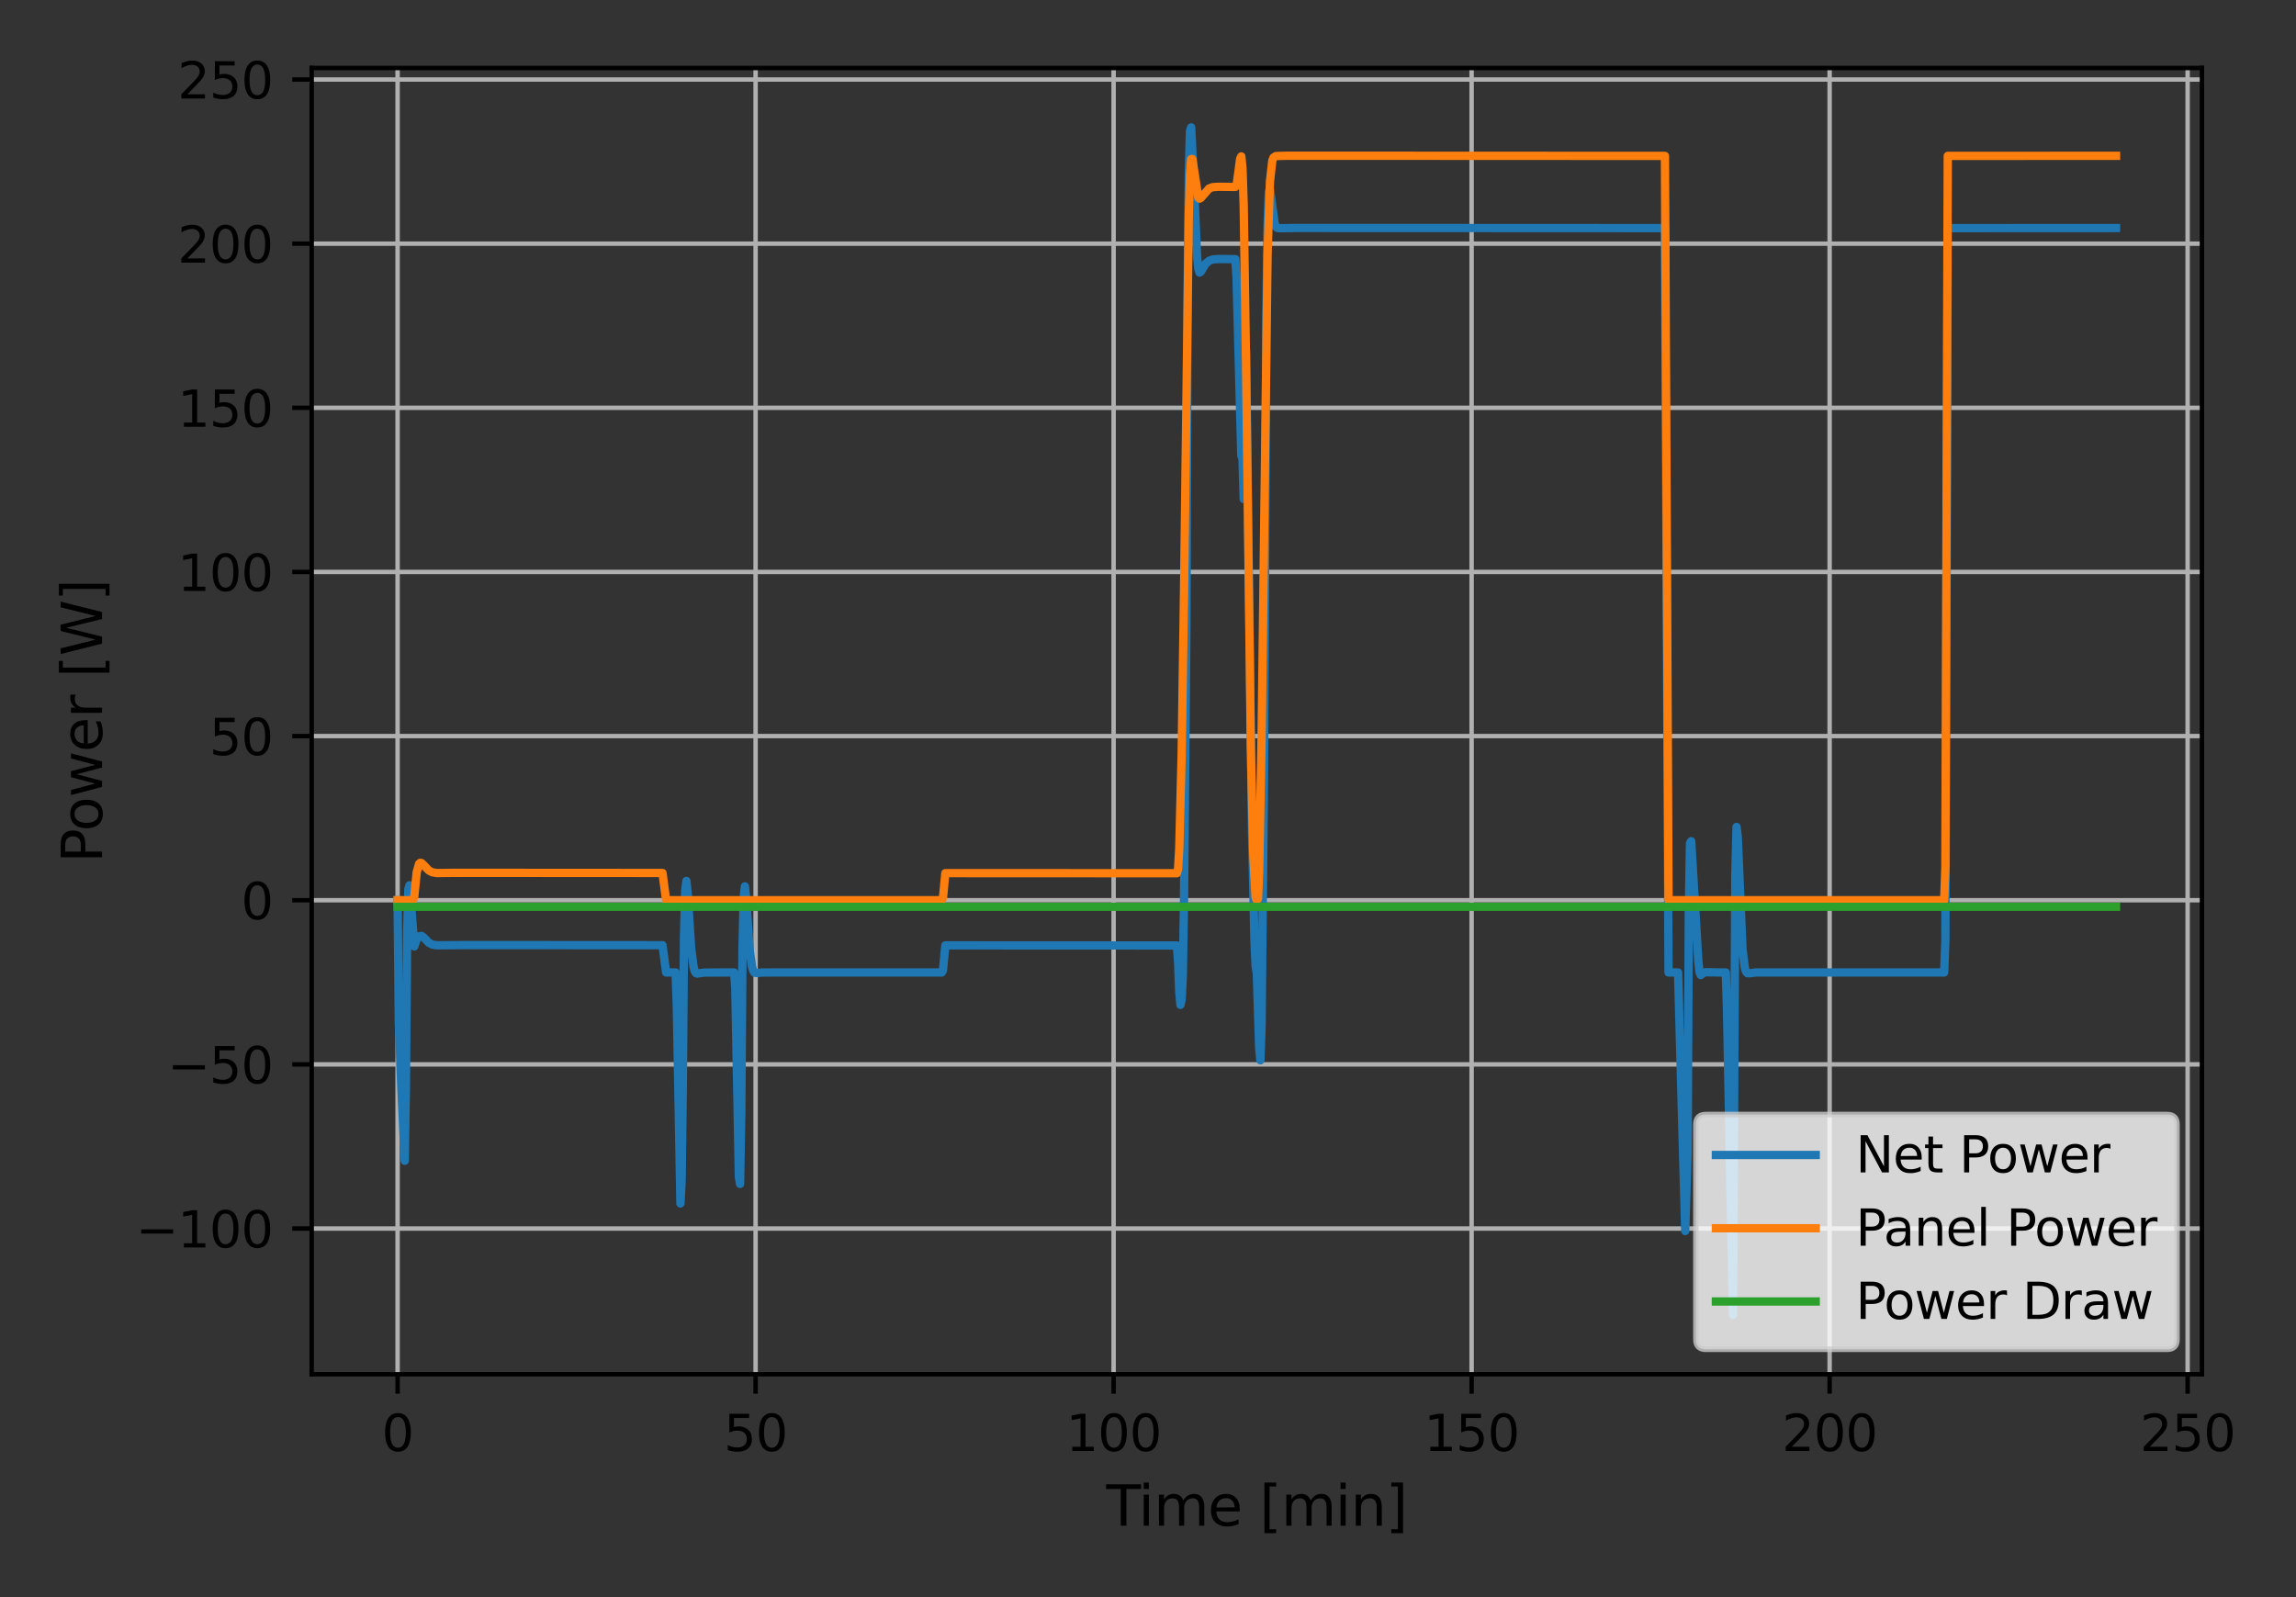 <?xml version="1.0" encoding="utf-8" standalone="no"?>
<!DOCTYPE svg PUBLIC "-//W3C//DTD SVG 1.1//EN"
  "http://www.w3.org/Graphics/SVG/1.1/DTD/svg11.dtd">
<svg height="288pt" version="1.1" viewBox="0 0 414 288" width="414pt" xmlns="http://www.w3.org/2000/svg" xmlns:xlink="http://www.w3.org/1999/xlink">
 <rect x="0" y="0" width="414" height="288" fill="#333333" stroke="none"/>
 <defs>
  <style type="text/css">*{stroke-linecap:butt;stroke-linejoin:round;}</style>
 </defs>
 <g id="figure_1">
  <g id="patch_1">
   <path d="M 0 288 
L 414 288 
L 414 0 
L 0 0 
z
" style="fill:none;"/>
  </g>
  <g id="axes_1">
   <g id="patch_2">
    <path d="M 56.199 247.812 
L 397.041 247.812 
L 397.041 12.259 
L 56.199 12.259 
z
" style="fill:none;"/>
   </g>
   <g id="matplotlib.axis_1">
    <g id="xtick_1">
     <g id="line2d_1">
      <path clip-path="url(#p5e6d0b4ba7)" d="M 71.691 247.812 
L 71.691 12.259 
" style="fill:none;stroke:#b0b0b0;stroke-linecap:square;stroke-width:0.8;"/>
     </g>
     <g id="line2d_2">
      <defs>
       <path d="M 0 0 
L 0 3.5 
" id="medc31fa769" style="stroke:#000000;stroke-width:0.8;"/>
      </defs>
      <g>
       <use style="stroke:#000000;stroke-width:0.8;" x="71.691" xlink:href="#medc31fa769" y="247.812"/>
      </g>
     </g>
     <g id="text_1">
      <!-- 0 -->
      <g transform="translate(68.828 261.65)scale(0.09 -0.09)">
       <defs>
        <path d="M 2034 4250 
Q 1547 4250 1301 3770 
Q 1056 3291 1056 2328 
Q 1056 1369 1301 889 
Q 1547 409 2034 409 
Q 2525 409 2770 889 
Q 3016 1369 3016 2328 
Q 3016 3291 2770 3770 
Q 2525 4250 2034 4250 
z
M 2034 4750 
Q 2819 4750 3233 4129 
Q 3647 3509 3647 2328 
Q 3647 1150 3233 529 
Q 2819 -91 2034 -91 
Q 1250 -91 836 529 
Q 422 1150 422 2328 
Q 422 3509 836 4129 
Q 1250 4750 2034 4750 
z
" id="DejaVuSans-30" transform="scale(0.016)"/>
       </defs>
       <use xlink:href="#DejaVuSans-30"/>
      </g>
     </g>
    </g>
    <g id="xtick_2">
     <g id="line2d_3">
      <path clip-path="url(#p5e6d0b4ba7)" d="M 136.245 247.812 
L 136.245 12.259 
" style="fill:none;stroke:#b0b0b0;stroke-linecap:square;stroke-width:0.8;"/>
     </g>
     <g id="line2d_4">
      <g>
       <use style="stroke:#000000;stroke-width:0.8;" x="136.245" xlink:href="#medc31fa769" y="247.812"/>
      </g>
     </g>
     <g id="text_2">
      <!-- 50 -->
      <g transform="translate(130.519 261.65)scale(0.09 -0.09)">
       <defs>
        <path d="M 691 4666 
L 3169 4666 
L 3169 4134 
L 1269 4134 
L 1269 2991 
Q 1406 3038 1543 3061 
Q 1681 3084 1819 3084 
Q 2600 3084 3056 2656 
Q 3513 2228 3513 1497 
Q 3513 744 3044 326 
Q 2575 -91 1722 -91 
Q 1428 -91 1123 -41 
Q 819 9 494 109 
L 494 744 
Q 775 591 1075 516 
Q 1375 441 1709 441 
Q 2250 441 2565 725 
Q 2881 1009 2881 1497 
Q 2881 1984 2565 2268 
Q 2250 2553 1709 2553 
Q 1456 2553 1204 2497 
Q 953 2441 691 2322 
L 691 4666 
z
" id="DejaVuSans-35" transform="scale(0.016)"/>
       </defs>
       <use xlink:href="#DejaVuSans-35"/>
       <use x="63.623" xlink:href="#DejaVuSans-30"/>
      </g>
     </g>
    </g>
    <g id="xtick_3">
     <g id="line2d_5">
      <path clip-path="url(#p5e6d0b4ba7)" d="M 200.799 247.812 
L 200.799 12.259 
" style="fill:none;stroke:#b0b0b0;stroke-linecap:square;stroke-width:0.8;"/>
     </g>
     <g id="line2d_6">
      <g>
       <use style="stroke:#000000;stroke-width:0.8;" x="200.799" xlink:href="#medc31fa769" y="247.812"/>
      </g>
     </g>
     <g id="text_3">
      <!-- 100 -->
      <g transform="translate(192.209 261.65)scale(0.09 -0.09)">
       <defs>
        <path d="M 794 531 
L 1825 531 
L 1825 4091 
L 703 3866 
L 703 4441 
L 1819 4666 
L 2450 4666 
L 2450 531 
L 3481 531 
L 3481 0 
L 794 0 
L 794 531 
z
" id="DejaVuSans-31" transform="scale(0.016)"/>
       </defs>
       <use xlink:href="#DejaVuSans-31"/>
       <use x="63.623" xlink:href="#DejaVuSans-30"/>
       <use x="127.246" xlink:href="#DejaVuSans-30"/>
      </g>
     </g>
    </g>
    <g id="xtick_4">
     <g id="line2d_7">
      <path clip-path="url(#p5e6d0b4ba7)" d="M 265.352 247.812 
L 265.352 12.259 
" style="fill:none;stroke:#b0b0b0;stroke-linecap:square;stroke-width:0.8;"/>
     </g>
     <g id="line2d_8">
      <g>
       <use style="stroke:#000000;stroke-width:0.8;" x="265.352" xlink:href="#medc31fa769" y="247.812"/>
      </g>
     </g>
     <g id="text_4">
      <!-- 150 -->
      <g transform="translate(256.763 261.65)scale(0.09 -0.09)">
       <use xlink:href="#DejaVuSans-31"/>
       <use x="63.623" xlink:href="#DejaVuSans-35"/>
       <use x="127.246" xlink:href="#DejaVuSans-30"/>
      </g>
     </g>
    </g>
    <g id="xtick_5">
     <g id="line2d_9">
      <path clip-path="url(#p5e6d0b4ba7)" d="M 329.906 247.812 
L 329.906 12.259 
" style="fill:none;stroke:#b0b0b0;stroke-linecap:square;stroke-width:0.8;"/>
     </g>
     <g id="line2d_10">
      <g>
       <use style="stroke:#000000;stroke-width:0.8;" x="329.906" xlink:href="#medc31fa769" y="247.812"/>
      </g>
     </g>
     <g id="text_5">
      <!-- 200 -->
      <g transform="translate(321.316 261.65)scale(0.09 -0.09)">
       <defs>
        <path d="M 1228 531 
L 3431 531 
L 3431 0 
L 469 0 
L 469 531 
Q 828 903 1448 1529 
Q 2069 2156 2228 2338 
Q 2531 2678 2651 2914 
Q 2772 3150 2772 3378 
Q 2772 3750 2511 3984 
Q 2250 4219 1831 4219 
Q 1534 4219 1204 4116 
Q 875 4013 500 3803 
L 500 4441 
Q 881 4594 1212 4672 
Q 1544 4750 1819 4750 
Q 2544 4750 2975 4387 
Q 3406 4025 3406 3419 
Q 3406 3131 3298 2873 
Q 3191 2616 2906 2266 
Q 2828 2175 2409 1742 
Q 1991 1309 1228 531 
z
" id="DejaVuSans-32" transform="scale(0.016)"/>
       </defs>
       <use xlink:href="#DejaVuSans-32"/>
       <use x="63.623" xlink:href="#DejaVuSans-30"/>
       <use x="127.246" xlink:href="#DejaVuSans-30"/>
      </g>
     </g>
    </g>
    <g id="xtick_6">
     <g id="line2d_11">
      <path clip-path="url(#p5e6d0b4ba7)" d="M 394.459 247.812 
L 394.459 12.259 
" style="fill:none;stroke:#b0b0b0;stroke-linecap:square;stroke-width:0.8;"/>
     </g>
     <g id="line2d_12">
      <g>
       <use style="stroke:#000000;stroke-width:0.8;" x="394.459" xlink:href="#medc31fa769" y="247.812"/>
      </g>
     </g>
     <g id="text_6">
      <!-- 250 -->
      <g transform="translate(385.87 261.65)scale(0.09 -0.09)">
       <use xlink:href="#DejaVuSans-32"/>
       <use x="63.623" xlink:href="#DejaVuSans-35"/>
       <use x="127.246" xlink:href="#DejaVuSans-30"/>
      </g>
     </g>
    </g>
    <g id="text_7">
     <!-- Time [min] -->
     <g transform="translate(199.468 275.12)scale(0.1 -0.1)">
      <defs>
       <path d="M -19 4666 
L 3928 4666 
L 3928 4134 
L 2272 4134 
L 2272 0 
L 1638 0 
L 1638 4134 
L -19 4134 
L -19 4666 
z
" id="DejaVuSans-54" transform="scale(0.016)"/>
       <path d="M 603 3500 
L 1178 3500 
L 1178 0 
L 603 0 
L 603 3500 
z
M 603 4863 
L 1178 4863 
L 1178 4134 
L 603 4134 
L 603 4863 
z
" id="DejaVuSans-69" transform="scale(0.016)"/>
       <path d="M 3328 2828 
Q 3544 3216 3844 3400 
Q 4144 3584 4550 3584 
Q 5097 3584 5394 3201 
Q 5691 2819 5691 2113 
L 5691 0 
L 5113 0 
L 5113 2094 
Q 5113 2597 4934 2840 
Q 4756 3084 4391 3084 
Q 3944 3084 3684 2787 
Q 3425 2491 3425 1978 
L 3425 0 
L 2847 0 
L 2847 2094 
Q 2847 2600 2669 2842 
Q 2491 3084 2119 3084 
Q 1678 3084 1418 2786 
Q 1159 2488 1159 1978 
L 1159 0 
L 581 0 
L 581 3500 
L 1159 3500 
L 1159 2956 
Q 1356 3278 1631 3431 
Q 1906 3584 2284 3584 
Q 2666 3584 2933 3390 
Q 3200 3197 3328 2828 
z
" id="DejaVuSans-6d" transform="scale(0.016)"/>
       <path d="M 3597 1894 
L 3597 1613 
L 953 1613 
Q 991 1019 1311 708 
Q 1631 397 2203 397 
Q 2534 397 2845 478 
Q 3156 559 3463 722 
L 3463 178 
Q 3153 47 2828 -22 
Q 2503 -91 2169 -91 
Q 1331 -91 842 396 
Q 353 884 353 1716 
Q 353 2575 817 3079 
Q 1281 3584 2069 3584 
Q 2775 3584 3186 3129 
Q 3597 2675 3597 1894 
z
M 3022 2063 
Q 3016 2534 2758 2815 
Q 2500 3097 2075 3097 
Q 1594 3097 1305 2825 
Q 1016 2553 972 2059 
L 3022 2063 
z
" id="DejaVuSans-65" transform="scale(0.016)"/>
       <path id="DejaVuSans-20" transform="scale(0.016)"/>
       <path d="M 550 4863 
L 1875 4863 
L 1875 4416 
L 1125 4416 
L 1125 -397 
L 1875 -397 
L 1875 -844 
L 550 -844 
L 550 4863 
z
" id="DejaVuSans-5b" transform="scale(0.016)"/>
       <path d="M 3513 2113 
L 3513 0 
L 2938 0 
L 2938 2094 
Q 2938 2591 2744 2837 
Q 2550 3084 2163 3084 
Q 1697 3084 1428 2787 
Q 1159 2491 1159 1978 
L 1159 0 
L 581 0 
L 581 3500 
L 1159 3500 
L 1159 2956 
Q 1366 3272 1645 3428 
Q 1925 3584 2291 3584 
Q 2894 3584 3203 3211 
Q 3513 2838 3513 2113 
z
" id="DejaVuSans-6e" transform="scale(0.016)"/>
       <path d="M 1947 4863 
L 1947 -844 
L 622 -844 
L 622 -397 
L 1369 -397 
L 1369 4416 
L 622 4416 
L 622 4863 
L 1947 4863 
z
" id="DejaVuSans-5d" transform="scale(0.016)"/>
      </defs>
      <use xlink:href="#DejaVuSans-54"/>
      <use x="57.959" xlink:href="#DejaVuSans-69"/>
      <use x="85.742" xlink:href="#DejaVuSans-6d"/>
      <use x="183.154" xlink:href="#DejaVuSans-65"/>
      <use x="244.678" xlink:href="#DejaVuSans-20"/>
      <use x="276.465" xlink:href="#DejaVuSans-5b"/>
      <use x="315.479" xlink:href="#DejaVuSans-6d"/>
      <use x="412.891" xlink:href="#DejaVuSans-69"/>
      <use x="440.674" xlink:href="#DejaVuSans-6e"/>
      <use x="504.053" xlink:href="#DejaVuSans-5d"/>
     </g>
    </g>
   </g>
   <g id="matplotlib.axis_2">
    <g id="ytick_1">
     <g id="line2d_13">
      <path clip-path="url(#p5e6d0b4ba7)" d="M 56.199 221.533 
L 397.041 221.533 
" style="fill:none;stroke:#b0b0b0;stroke-linecap:square;stroke-width:0.8;"/>
     </g>
     <g id="line2d_14">
      <defs>
       <path d="M 0 0 
L -3.5 0 
" id="m3bca6f2ced" style="stroke:#000000;stroke-width:0.8;"/>
      </defs>
      <g>
       <use style="stroke:#000000;stroke-width:0.8;" x="56.199" xlink:href="#m3bca6f2ced" y="221.533"/>
      </g>
     </g>
     <g id="text_8">
      <!-- −100 -->
      <g transform="translate(24.478 224.952)scale(0.09 -0.09)">
       <defs>
        <path d="M 678 2272 
L 4684 2272 
L 4684 1741 
L 678 1741 
L 678 2272 
z
" id="DejaVuSans-2212" transform="scale(0.016)"/>
       </defs>
       <use xlink:href="#DejaVuSans-2212"/>
       <use x="83.789" xlink:href="#DejaVuSans-31"/>
       <use x="147.412" xlink:href="#DejaVuSans-30"/>
       <use x="211.035" xlink:href="#DejaVuSans-30"/>
      </g>
     </g>
    </g>
    <g id="ytick_2">
     <g id="line2d_15">
      <path clip-path="url(#p5e6d0b4ba7)" d="M 56.199 191.934 
L 397.041 191.934 
" style="fill:none;stroke:#b0b0b0;stroke-linecap:square;stroke-width:0.8;"/>
     </g>
     <g id="line2d_16">
      <g>
       <use style="stroke:#000000;stroke-width:0.8;" x="56.199" xlink:href="#m3bca6f2ced" y="191.934"/>
      </g>
     </g>
     <g id="text_9">
      <!-- −50 -->
      <g transform="translate(30.204 195.353)scale(0.09 -0.09)">
       <use xlink:href="#DejaVuSans-2212"/>
       <use x="83.789" xlink:href="#DejaVuSans-35"/>
       <use x="147.412" xlink:href="#DejaVuSans-30"/>
      </g>
     </g>
    </g>
    <g id="ytick_3">
     <g id="line2d_17">
      <path clip-path="url(#p5e6d0b4ba7)" d="M 56.199 162.335 
L 397.041 162.335 
" style="fill:none;stroke:#b0b0b0;stroke-linecap:square;stroke-width:0.8;"/>
     </g>
     <g id="line2d_18">
      <g>
       <use style="stroke:#000000;stroke-width:0.8;" x="56.199" xlink:href="#m3bca6f2ced" y="162.335"/>
      </g>
     </g>
     <g id="text_10">
      <!-- 0 -->
      <g transform="translate(43.472 165.754)scale(0.09 -0.09)">
       <use xlink:href="#DejaVuSans-30"/>
      </g>
     </g>
    </g>
    <g id="ytick_4">
     <g id="line2d_19">
      <path clip-path="url(#p5e6d0b4ba7)" d="M 56.199 132.736 
L 397.041 132.736 
" style="fill:none;stroke:#b0b0b0;stroke-linecap:square;stroke-width:0.8;"/>
     </g>
     <g id="line2d_20">
      <g>
       <use style="stroke:#000000;stroke-width:0.8;" x="56.199" xlink:href="#m3bca6f2ced" y="132.736"/>
      </g>
     </g>
     <g id="text_11">
      <!-- 50 -->
      <g transform="translate(37.746 136.156)scale(0.09 -0.09)">
       <use xlink:href="#DejaVuSans-35"/>
       <use x="63.623" xlink:href="#DejaVuSans-30"/>
      </g>
     </g>
    </g>
    <g id="ytick_5">
     <g id="line2d_21">
      <path clip-path="url(#p5e6d0b4ba7)" d="M 56.199 103.138 
L 397.041 103.138 
" style="fill:none;stroke:#b0b0b0;stroke-linecap:square;stroke-width:0.8;"/>
     </g>
     <g id="line2d_22">
      <g>
       <use style="stroke:#000000;stroke-width:0.8;" x="56.199" xlink:href="#m3bca6f2ced" y="103.138"/>
      </g>
     </g>
     <g id="text_12">
      <!-- 100 -->
      <g transform="translate(32.02 106.557)scale(0.09 -0.09)">
       <use xlink:href="#DejaVuSans-31"/>
       <use x="63.623" xlink:href="#DejaVuSans-30"/>
       <use x="127.246" xlink:href="#DejaVuSans-30"/>
      </g>
     </g>
    </g>
    <g id="ytick_6">
     <g id="line2d_23">
      <path clip-path="url(#p5e6d0b4ba7)" d="M 56.199 73.539 
L 397.041 73.539 
" style="fill:none;stroke:#b0b0b0;stroke-linecap:square;stroke-width:0.8;"/>
     </g>
     <g id="line2d_24">
      <g>
       <use style="stroke:#000000;stroke-width:0.8;" x="56.199" xlink:href="#m3bca6f2ced" y="73.539"/>
      </g>
     </g>
     <g id="text_13">
      <!-- 150 -->
      <g transform="translate(32.02 76.958)scale(0.09 -0.09)">
       <use xlink:href="#DejaVuSans-31"/>
       <use x="63.623" xlink:href="#DejaVuSans-35"/>
       <use x="127.246" xlink:href="#DejaVuSans-30"/>
      </g>
     </g>
    </g>
    <g id="ytick_7">
     <g id="line2d_25">
      <path clip-path="url(#p5e6d0b4ba7)" d="M 56.199 43.94 
L 397.041 43.94 
" style="fill:none;stroke:#b0b0b0;stroke-linecap:square;stroke-width:0.8;"/>
     </g>
     <g id="line2d_26">
      <g>
       <use style="stroke:#000000;stroke-width:0.8;" x="56.199" xlink:href="#m3bca6f2ced" y="43.94"/>
      </g>
     </g>
     <g id="text_14">
      <!-- 200 -->
      <g transform="translate(32.02 47.359)scale(0.09 -0.09)">
       <use xlink:href="#DejaVuSans-32"/>
       <use x="63.623" xlink:href="#DejaVuSans-30"/>
       <use x="127.246" xlink:href="#DejaVuSans-30"/>
      </g>
     </g>
    </g>
    <g id="ytick_8">
     <g id="line2d_27">
      <path clip-path="url(#p5e6d0b4ba7)" d="M 56.199 14.341 
L 397.041 14.341 
" style="fill:none;stroke:#b0b0b0;stroke-linecap:square;stroke-width:0.8;"/>
     </g>
     <g id="line2d_28">
      <g>
       <use style="stroke:#000000;stroke-width:0.8;" x="56.199" xlink:href="#m3bca6f2ced" y="14.341"/>
      </g>
     </g>
     <g id="text_15">
      <!-- 250 -->
      <g transform="translate(32.02 17.761)scale(0.09 -0.09)">
       <use xlink:href="#DejaVuSans-32"/>
       <use x="63.623" xlink:href="#DejaVuSans-35"/>
       <use x="127.246" xlink:href="#DejaVuSans-30"/>
      </g>
     </g>
    </g>
    <g id="text_16">
     <!-- Power [W] -->
     <g transform="translate(18.398 155.584)rotate(-90)scale(0.1 -0.1)">
      <defs>
       <path d="M 1259 4147 
L 1259 2394 
L 2053 2394 
Q 2494 2394 2734 2622 
Q 2975 2850 2975 3272 
Q 2975 3691 2734 3919 
Q 2494 4147 2053 4147 
L 1259 4147 
z
M 628 4666 
L 2053 4666 
Q 2838 4666 3239 4311 
Q 3641 3956 3641 3272 
Q 3641 2581 3239 2228 
Q 2838 1875 2053 1875 
L 1259 1875 
L 1259 0 
L 628 0 
L 628 4666 
z
" id="DejaVuSans-50" transform="scale(0.016)"/>
       <path d="M 1959 3097 
Q 1497 3097 1228 2736 
Q 959 2375 959 1747 
Q 959 1119 1226 758 
Q 1494 397 1959 397 
Q 2419 397 2687 759 
Q 2956 1122 2956 1747 
Q 2956 2369 2687 2733 
Q 2419 3097 1959 3097 
z
M 1959 3584 
Q 2709 3584 3137 3096 
Q 3566 2609 3566 1747 
Q 3566 888 3137 398 
Q 2709 -91 1959 -91 
Q 1206 -91 779 398 
Q 353 888 353 1747 
Q 353 2609 779 3096 
Q 1206 3584 1959 3584 
z
" id="DejaVuSans-6f" transform="scale(0.016)"/>
       <path d="M 269 3500 
L 844 3500 
L 1563 769 
L 2278 3500 
L 2956 3500 
L 3675 769 
L 4391 3500 
L 4966 3500 
L 4050 0 
L 3372 0 
L 2619 2869 
L 1863 0 
L 1184 0 
L 269 3500 
z
" id="DejaVuSans-77" transform="scale(0.016)"/>
       <path d="M 2631 2963 
Q 2534 3019 2420 3045 
Q 2306 3072 2169 3072 
Q 1681 3072 1420 2755 
Q 1159 2438 1159 1844 
L 1159 0 
L 581 0 
L 581 3500 
L 1159 3500 
L 1159 2956 
Q 1341 3275 1631 3429 
Q 1922 3584 2338 3584 
Q 2397 3584 2469 3576 
Q 2541 3569 2628 3553 
L 2631 2963 
z
" id="DejaVuSans-72" transform="scale(0.016)"/>
       <path d="M 213 4666 
L 850 4666 
L 1831 722 
L 2809 4666 
L 3519 4666 
L 4500 722 
L 5478 4666 
L 6119 4666 
L 4947 0 
L 4153 0 
L 3169 4050 
L 2175 0 
L 1381 0 
L 213 4666 
z
" id="DejaVuSans-57" transform="scale(0.016)"/>
      </defs>
      <use xlink:href="#DejaVuSans-50"/>
      <use x="56.678" xlink:href="#DejaVuSans-6f"/>
      <use x="117.859" xlink:href="#DejaVuSans-77"/>
      <use x="199.646" xlink:href="#DejaVuSans-65"/>
      <use x="261.17" xlink:href="#DejaVuSans-72"/>
      <use x="302.283" xlink:href="#DejaVuSans-20"/>
      <use x="334.07" xlink:href="#DejaVuSans-5b"/>
      <use x="373.084" xlink:href="#DejaVuSans-57"/>
      <use x="471.961" xlink:href="#DejaVuSans-5d"/>
     </g>
    </g>
   </g>
   <g id="line2d_29">
    <path clip-path="url(#p5e6d0b4ba7)" d="M 71.691 162.335 
L 71.907 184.189 
L 72.337 195.391 
L 72.983 209.317 
L 73.198 195.33 
L 73.413 168.3 
L 73.628 160.307 
L 73.843 159.635 
L 74.704 170.659 
L 75.134 169.369 
L 75.565 168.841 
L 75.995 168.756 
L 76.425 169.059 
L 77.286 169.973 
L 77.932 170.33 
L 78.792 170.46 
L 83.741 170.419 
L 119.461 170.442 
L 120.107 175.359 
L 121.828 175.359 
L 122.043 181.706 
L 122.689 217.02 
L 122.904 212.966 
L 123.119 195.958 
L 123.334 169.035 
L 123.549 160.642 
L 123.765 158.857 
L 123.98 160.955 
L 124.625 170.987 
L 125.056 174.319 
L 125.271 175.133 
L 125.486 175.481 
L 125.701 175.557 
L 126.992 175.378 
L 131.511 175.359 
L 132.372 175.359 
L 132.587 178.251 
L 133.232 212.259 
L 133.448 213.49 
L 133.663 200.624 
L 133.878 171.327 
L 134.093 161.886 
L 134.308 159.834 
L 134.524 161.786 
L 135.169 171.308 
L 135.599 174.3 
L 135.815 175.049 
L 136.03 175.386 
L 136.46 175.468 
L 137.321 175.367 
L 142.7 175.359 
L 169.813 175.359 
L 170.028 174.98 
L 170.458 170.47 
L 212.203 170.49 
L 212.418 173.296 
L 212.633 178.787 
L 212.849 181.198 
L 213.064 180.254 
L 213.279 175.981 
L 213.494 162.452 
L 213.924 112.899 
L 214.14 53.34 
L 214.355 31.168 
L 214.57 23.665 
L 214.785 22.966 
L 215.215 31.754 
L 215.861 46.452 
L 216.076 48.496 
L 216.291 49.15 
L 216.507 49.019 
L 217.367 47.584 
L 218.013 47.031 
L 218.658 46.79 
L 219.734 46.705 
L 222.747 46.731 
L 222.962 50.014 
L 223.823 82.143 
L 224.038 82.709 
L 224.253 89.995 
L 224.468 71.16 
L 224.683 63.126 
L 225.114 98.29 
L 225.759 150.137 
L 226.19 169.607 
L 226.405 174.208 
L 226.62 175.501 
L 227.05 189.042 
L 227.265 191.189 
L 227.481 184.839 
L 227.911 140.46 
L 228.341 57.085 
L 228.557 40.829 
L 228.772 34.623 
L 228.987 34.098 
L 229.848 40.332 
L 230.063 40.857 
L 230.278 41.083 
L 230.708 41.151 
L 233.936 41.107 
L 253.302 41.112 
L 300.211 41.134 
L 300.857 175.359 
L 302.578 175.359 
L 303.869 221.98 
L 304.299 207.719 
L 304.515 164.684 
L 304.73 152.057 
L 304.945 151.693 
L 306.236 173.342 
L 306.451 175.357 
L 306.666 175.824 
L 307.097 175.487 
L 307.527 175.318 
L 310.109 175.362 
L 311.185 175.36 
L 311.4 182.118 
L 312.476 237.105 
L 312.907 157.615 
L 313.122 149.118 
L 313.337 150.867 
L 314.198 171.15 
L 314.628 174.613 
L 314.843 175.232 
L 315.058 175.474 
L 315.489 175.506 
L 316.565 175.358 
L 320.007 175.359 
L 350.563 175.359 
L 350.778 169.426 
L 351.208 41.134 
L 381.548 41.119 
L 381.548 41.119 
" style="fill:none;stroke:#1f77b4;stroke-linecap:square;stroke-width:1.5;"/>
   </g>
   <g id="line2d_30">
    <path clip-path="url(#p5e6d0b4ba7)" d="M 71.691 162.335 
L 74.489 162.335 
L 74.704 161.64 
L 75.134 157.296 
L 75.565 155.769 
L 75.78 155.587 
L 75.995 155.624 
L 76.425 156.023 
L 77.286 156.934 
L 77.932 157.292 
L 78.792 157.432 
L 82.02 157.394 
L 119.461 157.418 
L 120.107 162.335 
L 169.813 162.335 
L 170.028 161.957 
L 170.458 157.446 
L 212.203 157.466 
L 212.418 156.724 
L 212.633 153.067 
L 213.064 136.277 
L 213.494 106.814 
L 214.355 38.695 
L 214.57 31.555 
L 214.785 28.695 
L 215 28.67 
L 216.076 35.649 
L 216.291 35.823 
L 216.507 35.719 
L 218.013 33.992 
L 218.658 33.749 
L 219.734 33.679 
L 222.747 33.708 
L 222.962 33.436 
L 223.392 30.353 
L 223.607 28.651 
L 223.823 28.201 
L 224.038 30.421 
L 224.253 36.847 
L 224.683 65.814 
L 225.544 134.848 
L 225.974 153.969 
L 226.405 161.883 
L 226.62 162.335 
L 226.835 162.093 
L 227.05 156.734 
L 227.481 133.031 
L 228.557 45.853 
L 228.987 32.771 
L 229.417 28.953 
L 229.632 28.411 
L 230.063 28.138 
L 231.999 28.083 
L 253.087 28.089 
L 300.211 28.111 
L 300.857 162.335 
L 350.563 162.335 
L 350.778 156.402 
L 351.208 28.11 
L 381.548 28.096 
L 381.548 28.096 
" style="fill:none;stroke:#ff7f0e;stroke-linecap:square;stroke-width:1.5;"/>
   </g>
   <g id="line2d_31">
    <path clip-path="url(#p5e6d0b4ba7)" d="M 71.691 163.519 
L 381.548 163.519 
L 381.548 163.519 
" style="fill:none;stroke:#2ca02c;stroke-linecap:square;stroke-width:1.5;"/>
   </g>
   <g id="patch_3">
    <path d="M 56.199 247.812 
L 56.199 12.259 
" style="fill:none;stroke:#000000;stroke-linecap:square;stroke-linejoin:miter;stroke-width:0.8;"/>
   </g>
   <g id="patch_4">
    <path d="M 397.041 247.812 
L 397.041 12.259 
" style="fill:none;stroke:#000000;stroke-linecap:square;stroke-linejoin:miter;stroke-width:0.8;"/>
   </g>
   <g id="patch_5">
    <path d="M 56.199 247.812 
L 397.041 247.812 
" style="fill:none;stroke:#000000;stroke-linecap:square;stroke-linejoin:miter;stroke-width:0.8;"/>
   </g>
   <g id="patch_6">
    <path d="M 56.199 12.259 
L 397.041 12.259 
" style="fill:none;stroke:#000000;stroke-linecap:square;stroke-linejoin:miter;stroke-width:0.8;"/>
   </g>
   <g id="legend_1">
    <g id="patch_7">
     <path d="M 307.597 243.312 
L 390.741 243.312 
Q 392.541 243.312 392.541 241.512 
L 392.541 202.781 
Q 392.541 200.981 390.741 200.981 
L 307.597 200.981 
Q 305.797 200.981 305.797 202.781 
L 305.797 241.512 
Q 305.797 243.312 307.597 243.312 
z
" style="fill:#ffffff;opacity:0.8;stroke:#cccccc;stroke-linejoin:miter;"/>
    </g>
    <g id="line2d_32">
     <path d="M 309.397 208.269 
L 327.397 208.269 
" style="fill:none;stroke:#1f77b4;stroke-linecap:square;stroke-width:1.5;"/>
    </g>
    <g id="line2d_33"/>
    <g id="text_17">
     <!-- Net Power -->
     <g transform="translate(334.597 211.419)scale(0.09 -0.09)">
      <defs>
       <path d="M 628 4666 
L 1478 4666 
L 3547 763 
L 3547 4666 
L 4159 4666 
L 4159 0 
L 3309 0 
L 1241 3903 
L 1241 0 
L 628 0 
L 628 4666 
z
" id="DejaVuSans-4e" transform="scale(0.016)"/>
       <path d="M 1172 4494 
L 1172 3500 
L 2356 3500 
L 2356 3053 
L 1172 3053 
L 1172 1153 
Q 1172 725 1289 603 
Q 1406 481 1766 481 
L 2356 481 
L 2356 0 
L 1766 0 
Q 1100 0 847 248 
Q 594 497 594 1153 
L 594 3053 
L 172 3053 
L 172 3500 
L 594 3500 
L 594 4494 
L 1172 4494 
z
" id="DejaVuSans-74" transform="scale(0.016)"/>
      </defs>
      <use xlink:href="#DejaVuSans-4e"/>
      <use x="74.805" xlink:href="#DejaVuSans-65"/>
      <use x="136.328" xlink:href="#DejaVuSans-74"/>
      <use x="175.537" xlink:href="#DejaVuSans-20"/>
      <use x="207.324" xlink:href="#DejaVuSans-50"/>
      <use x="264.002" xlink:href="#DejaVuSans-6f"/>
      <use x="325.184" xlink:href="#DejaVuSans-77"/>
      <use x="406.971" xlink:href="#DejaVuSans-65"/>
      <use x="468.494" xlink:href="#DejaVuSans-72"/>
     </g>
    </g>
    <g id="line2d_34">
     <path d="M 309.397 221.48 
L 327.397 221.48 
" style="fill:none;stroke:#ff7f0e;stroke-linecap:square;stroke-width:1.5;"/>
    </g>
    <g id="line2d_35"/>
    <g id="text_18">
     <!-- Panel Power -->
     <g transform="translate(334.597 224.63)scale(0.09 -0.09)">
      <defs>
       <path d="M 2194 1759 
Q 1497 1759 1228 1600 
Q 959 1441 959 1056 
Q 959 750 1161 570 
Q 1363 391 1709 391 
Q 2188 391 2477 730 
Q 2766 1069 2766 1631 
L 2766 1759 
L 2194 1759 
z
M 3341 1997 
L 3341 0 
L 2766 0 
L 2766 531 
Q 2569 213 2275 61 
Q 1981 -91 1556 -91 
Q 1019 -91 701 211 
Q 384 513 384 1019 
Q 384 1609 779 1909 
Q 1175 2209 1959 2209 
L 2766 2209 
L 2766 2266 
Q 2766 2663 2505 2880 
Q 2244 3097 1772 3097 
Q 1472 3097 1187 3025 
Q 903 2953 641 2809 
L 641 3341 
Q 956 3463 1253 3523 
Q 1550 3584 1831 3584 
Q 2591 3584 2966 3190 
Q 3341 2797 3341 1997 
z
" id="DejaVuSans-61" transform="scale(0.016)"/>
       <path d="M 603 4863 
L 1178 4863 
L 1178 0 
L 603 0 
L 603 4863 
z
" id="DejaVuSans-6c" transform="scale(0.016)"/>
      </defs>
      <use xlink:href="#DejaVuSans-50"/>
      <use x="55.803" xlink:href="#DejaVuSans-61"/>
      <use x="117.082" xlink:href="#DejaVuSans-6e"/>
      <use x="180.461" xlink:href="#DejaVuSans-65"/>
      <use x="241.984" xlink:href="#DejaVuSans-6c"/>
      <use x="269.768" xlink:href="#DejaVuSans-20"/>
      <use x="301.555" xlink:href="#DejaVuSans-50"/>
      <use x="358.232" xlink:href="#DejaVuSans-6f"/>
      <use x="419.414" xlink:href="#DejaVuSans-77"/>
      <use x="501.201" xlink:href="#DejaVuSans-65"/>
      <use x="562.725" xlink:href="#DejaVuSans-72"/>
     </g>
    </g>
    <g id="line2d_36">
     <path d="M 309.397 234.69 
L 327.397 234.69 
" style="fill:none;stroke:#2ca02c;stroke-linecap:square;stroke-width:1.5;"/>
    </g>
    <g id="line2d_37"/>
    <g id="text_19">
     <!-- Power Draw -->
     <g transform="translate(334.597 237.84)scale(0.09 -0.09)">
      <defs>
       <path d="M 1259 4147 
L 1259 519 
L 2022 519 
Q 2988 519 3436 956 
Q 3884 1394 3884 2338 
Q 3884 3275 3436 3711 
Q 2988 4147 2022 4147 
L 1259 4147 
z
M 628 4666 
L 1925 4666 
Q 3281 4666 3915 4102 
Q 4550 3538 4550 2338 
Q 4550 1131 3912 565 
Q 3275 0 1925 0 
L 628 0 
L 628 4666 
z
" id="DejaVuSans-44" transform="scale(0.016)"/>
      </defs>
      <use xlink:href="#DejaVuSans-50"/>
      <use x="56.678" xlink:href="#DejaVuSans-6f"/>
      <use x="117.859" xlink:href="#DejaVuSans-77"/>
      <use x="199.646" xlink:href="#DejaVuSans-65"/>
      <use x="261.17" xlink:href="#DejaVuSans-72"/>
      <use x="302.283" xlink:href="#DejaVuSans-20"/>
      <use x="334.07" xlink:href="#DejaVuSans-44"/>
      <use x="411.072" xlink:href="#DejaVuSans-72"/>
      <use x="452.186" xlink:href="#DejaVuSans-61"/>
      <use x="513.465" xlink:href="#DejaVuSans-77"/>
     </g>
    </g>
   </g>
  </g>
 </g>
 <defs>
  <clipPath id="p5e6d0b4ba7">
   <rect height="235.553" width="340.843" x="56.199" y="12.259"/>
  </clipPath>
 </defs>
</svg>
